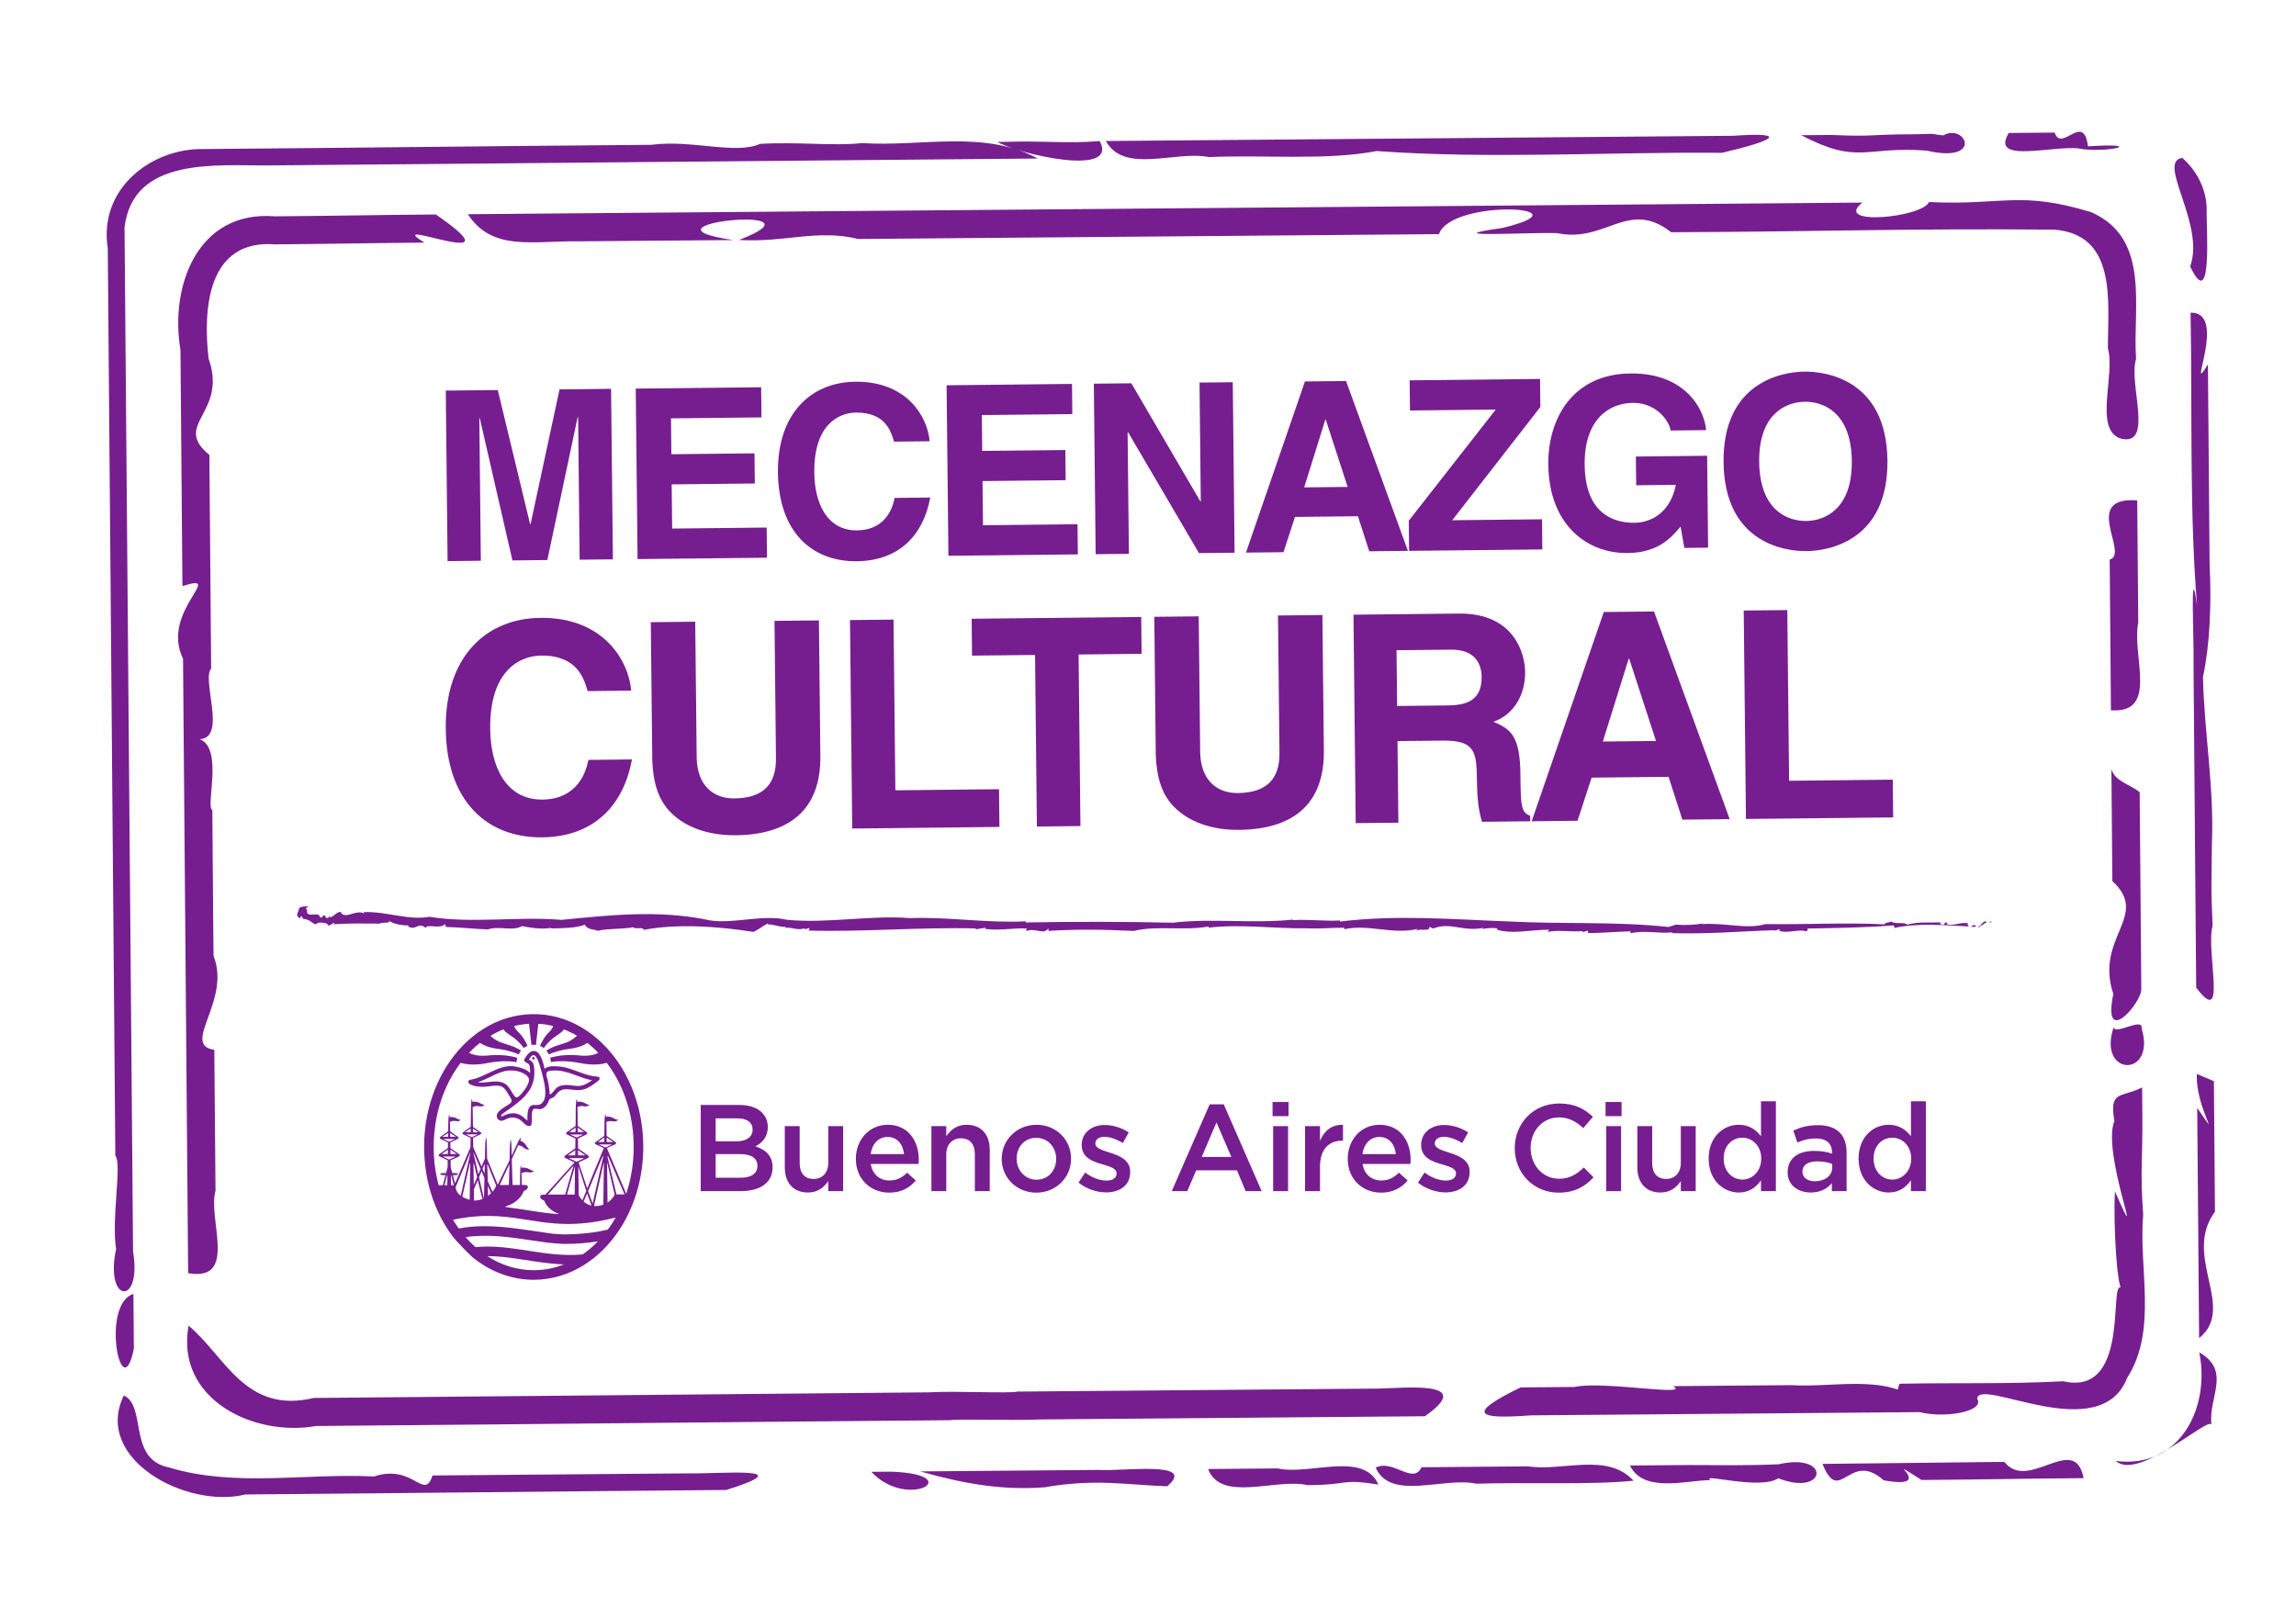 <?xml version="1.0" encoding="UTF-8" standalone="no"?>


<svg
   xmlns:dc="http://purl.org/dc/elements/1.1/"
   xmlns:cc="http://creativecommons.org/ns#"
   xmlns:rdf="http://www.w3.org/1999/02/22-rdf-syntax-ns#"
   xmlns:svg="http://www.w3.org/2000/svg"
   xmlns="http://www.w3.org/2000/svg"
   xmlns:sodipodi="http://sodipodi.sourceforge.net/DTD/sodipodi-0.dtd"
   xmlns:inkscape="http://www.inkscape.org/namespaces/inkscape"
   version="1.1"
   id="svg2"
   xml:space="preserve"
   width="500"
   height="350"
   viewBox="0 0 500 350"
   sodipodi:docname="sello_mecenazgo_cultural_color.pdf"
   inkscape:version="0.92.3 (2405546, 2018-03-11)"><defs
     id="defs6"><clipPath
       clipPathUnits="userSpaceOnUse"
       id="clipPath18"><path
         d="M 0,841.89 H 595.28 V 0 H 0 Z"
         id="path16"
         inkscape:connector-curvature="0" /></clipPath></defs><sodipodi:namedview
     pagecolor="#ffffff"
     bordercolor="#666666"
     borderopacity="1"
     objecttolerance="10"
     gridtolerance="10"
     guidetolerance="10"
     inkscape:pageopacity="0"
     inkscape:pageshadow="2"
     inkscape:window-width="1366"
     inkscape:window-height="704"
     id="namedview4"
     showgrid="false"
     inkscape:zoom="0.90509668"
     inkscape:cx="250.92222"
     inkscape:cy="182.89886"
     inkscape:window-x="0"
     inkscape:window-y="27"
     inkscape:window-maximized="1"
     inkscape:current-layer="g10" /><g
     id="g10"
     inkscape:groupmode="layer"
     inkscape:label="sello_mecenazgo_cultural_color"
     transform="matrix(1.333,0,0,-1.333,0,350)"><g
       id="g12"
       transform="translate(-91.406,-290.625)"><g
         id="g14"
         clip-path="url(#clipPath18)"><g
           id="g20"
           transform="translate(389.148,314.007)"><path
             d="m 0,0 c 2.795,-7.022 4.387,2.36 9.99,-2.683 9.383,-1.695 -1.314,4.788 6.192,0.052 12.158,0.1 14.32,0.202 26.476,0.303 C 41.178,5.264 33.664,-4.709 29.705,0.331 16.977,0.209 13.162,0.121 0,0 m -31.459,-0.263 c 2.242,-4.704 9.811,-2.272 13.182,-2.405 -1.85,1.254 8.013,-1.666 11.06,0.316 7.918,-3.109 8.692,4.28 0.065,2.292 -5.5,-0.237 -9.315,-0.139 -14.93,-0.126 -3.125,-0.024 -6.25,-0.05 -9.377,-0.077 m -41.543,-0.345 c 2.438,-5.519 11.145,-1.476 16.445,-2.629 8.254,0.259 18.885,-0.222 25.678,0.493 -4.289,4.667 -11.486,1.494 -17.213,2.343 -5.806,-0.05 -11.615,-0.097 -17.422,-0.145 -1.359,-2.946 -4.603,1.372 -7.488,-0.062 m -27.38,-0.227 c 2.141,-5.549 11.04,-1.46 16.249,-2.634 7.274,0.024 5.065,1.096 11.574,0.098 -2.435,5.518 -11.144,1.476 -16.444,2.631 -3.794,-0.032 -7.586,-0.066 -11.379,-0.095 M -147.4,-1.228 c 7.369,-2.101 13.503,-3.093 20.292,-2.598 8.35,1.453 13.369,0.394 20.048,0.168 5.027,4.237 -7.371,2.404 -11.107,2.674 -9.745,-0.08 -19.489,-0.164 -29.233,-0.244 m -7.991,-0.067 c 5.929,-6.378 15.846,-0.418 3.226,0.026 -1.074,-0.008 -2.15,-0.018 -3.226,-0.026 m 106.057,13.792 c -8.838,-4.329 -7.271,-5.244 1.664,-4.568 21.836,0.18 43.672,0.364 65.51,0.546 -6.047,6.799 -15.024,3.898 -22.953,4.39 -6.432,-0.052 -12.867,-0.105 -19.299,-0.161 3.076,-1.774 -11.477,0.904 -16.102,-0.132 -2.937,-0.025 -5.879,-0.05 -8.82,-0.075 m -228.177,-1.312 c -5.06,-10.345 10.225,-18.579 19.868,-16.181 29.517,0.245 49.037,0.492 78.556,0.736 12.475,3.914 -0.762,2.613 -6.299,2.713 -13.898,-0.113 -27.797,-0.231 -41.692,-0.345 -1.395,-4.269 -3.111,1.985 -9.583,-0.164 -11.124,0.564 -22.705,-1.781 -33.433,1.463 -6.852,1.348 -3.607,9.961 -7.417,11.778 M 61.545,18.227 C 63.371,9.382 58.512,-0.886 47.904,0.482 51.67,-2.894 63.17,7.929 63.549,6.386 c -0.592,4.408 3.338,8.784 -2.004,11.841 m -328.479,4.359 c -2.18,-11.938 10.539,-18.222 20.85,-16.395 37.786,0.315 65.576,0.631 103.364,0.946 1.289,0.206 10.518,-0.052 15.181,0.126 20.858,0.174 41.714,0.349 62.57,0.521 8.436,5.888 -3.142,4.608 -7.605,4.521 -19.705,-0.158 -39.285,-0.342 -58.899,-0.492 -1.512,-0.335 -10.033,0.14 -14.469,-0.121 -37,-0.317 -63.349,-0.61 -100.547,-0.921 -11.186,-2.661 -14.41,6.767 -20.445,11.815 m -9.01,5.178 c -5.428,-1.635 -1.917,-18.906 0.073,-8.927 -0.024,2.977 -0.048,5.953 -0.073,8.927 M 52.215,61.511 c -3.5,-1.761 -5.393,-0.394 -4.539,-5.486 -2.123,-5.294 5.42,-23.548 0.097,-11.509 -0.296,-5.168 0.356,-17.037 1.336,-16 -2.775,3.232 1.768,-17.635 -9.773,-15.017 -8.9,-0.472 -17.842,-0.227 -26.758,-0.403 -2.797,-6.882 14.754,-5.677 12.688,-2.463 0.232,3.691 20.074,-7.939 24.494,3.401 5.017,7.857 1.855,17.798 2.625,26.681 -0.518,7.002 -0.065,9.081 -0.137,16.376 -0.008,1.473 -0.023,2.948 -0.033,4.42 m 8.949,2.198 c -0.34,-5.334 4.416,-11.905 0.047,-5.543 0.103,-12.539 0.209,-25.08 0.31,-37.621 6.188,4.989 -2.796,13.371 2.596,20.663 C 64.059,48.315 64,55.423 63.939,62.531 Z m -13.613,7.626 c -2.694,-8.125 7.008,-8.275 4.584,-0.193 0.287,1.941 -4.289,-1.12 -4.584,0.193 m -0.356,42.159 c 0.053,-6.091 0.106,-12.181 0.155,-18.271 6.236,-5.733 -2.93,-9.119 0.156,-18.448 -1.84,-8.984 4.674,-1.393 4.572,0.804 -0.088,10.718 -0.174,21.435 -0.265,32.153 -1.487,1.298 -3.961,1.682 -4.618,3.762 m 4.217,43.928 c -9.234,0.701 -1.215,-8.769 -4.5,-9.67 0.068,-8.206 0.141,-16.413 0.205,-24.62 7.875,-0.551 3.36,8.833 4.465,14.343 -0.057,6.649 -0.113,13.297 -0.17,19.947 m 8.717,30.667 c 0.287,-15.913 -0.203,-32.733 1.066,-47.907 -1.211,8.728 -0.463,-6.127 -0.586,-9.563 0.143,-17.598 0.289,-35.202 0.436,-52.8 5.193,-6.903 1.525,5.949 2.682,10.096 -0.303,6.4 -0.161,7.165 -0.112,13.479 0.377,9.189 -1.26,18.145 -1.463,27.154 1.125,5.333 1.409,11.717 1.086,18.441 -0.093,10.885 -0.183,21.773 -0.275,32.66 -3.719,-6.088 3.414,8.629 -2.834,8.44 m -281.438,16.096 c 3.973,-6.125 10.623,-4.323 18.059,-4.432 8.438,0.072 16.874,0.139 25.311,0.21 -17.861,2.572 16.533,6.018 0.922,0.01 7.6,-0.44 12.747,1.799 19.498,0.161 31.617,0.262 63.234,0.527 94.855,0.793 2.01,5.864 25.168,4.555 10.359,1.011 -11.822,-1.68 4.856,-0.662 8.983,-0.852 7.939,-1.647 11.562,5.646 18.59,0.156 24.166,0.082 38.345,0.638 62.502,0.423 10.476,-0.738 8.82,-11.957 8.853,-19.395 1.219,-4.442 -2.344,-13.298 2.106,-14.749 5.505,-1.323 1.205,8.963 2.494,13.006 -0.584,8.399 2.463,19.668 -7.315,23.987 -11.734,3.568 -14.365,1.08 -26.525,1.66 -0.963,-2.511 -15.83,-4 -10.867,-0.09 -75.942,-0.633 -151.883,-1.267 -227.825,-1.899 m -31.516,-0.345 c -12.716,1.026 -17.2,-11.514 -15.435,-21.815 0.105,-12.87 0.213,-25.738 0.321,-38.605 7.274,2.332 -3.669,-4.088 0.098,-11.873 0.279,-33.46 0.559,-66.921 0.836,-100.383 8.234,-1.448 3.148,8.896 4.471,13.438 -0.065,7.686 -0.128,15.374 -0.193,23.058 -5.541,0.752 2.797,8.035 -0.127,15.335 -0.094,7.233 -0.109,15.988 -0.198,23.835 -1.172,0.473 1.878,10.142 -2.08,11.576 4.513,0.222 0.288,9.645 1.887,11.559 -0.098,11.631 -0.194,23.262 -0.291,34.892 -6.189,5.069 3.051,6.717 -0.131,15.754 -0.915,8.033 -0.224,19.509 10.881,18.647 11.463,0.095 12.928,0.189 24.392,0.287 -7.572,4.665 16.349,-5.412 1.861,4.597 -12.097,-0.101 -14.195,-0.203 -26.292,-0.302 m 311.595,9.552 c -4.252,-0.611 3.796,-10.856 1.294,-17.735 3.633,-7.72 2.659,5.997 2.688,8.96 0.121,3.35 -1.49,6.588 -3.982,8.775 m -28.336,4.066 c -3.323,-5.379 8.392,-1.625 12.148,-2.665 5.254,-0.48 9.76,1.075 0.779,0.482 -0.683,5.712 -4.322,-1.109 -5.433,2.245 -2.498,-0.02 -4.996,-0.042 -7.494,-0.062 m -33.918,-0.365 c 9.38,-4.901 10.289,-1.762 20.461,-2.513 9.39,-2.161 6.427,4.551 2.732,2.482 -2.957,0.323 -0.035,0.284 -4.699,0.185 -7.737,-0.019 -6.477,-0.425 -13.53,-0.112 -1.654,-0.014 -3.31,-0.028 -4.964,-0.042 m -113.597,-0.948 c 3.007,-5.446 11.374,-1.52 16.865,-2.626 9.065,0.399 19.128,-0.594 27.362,0.987 18.758,-1.349 37.622,-0.125 56.428,-0.288 8.381,1.949 11.246,3.442 1.813,2.782 -34.067,-0.275 -68.97,-0.586 -102.468,-0.855 m -17.714,-0.146 c 3.399,-1.991 19.926,-5.809 16.709,0.138 -5.524,-0.446 -8.623,0.081 -15.482,-0.13 l -0.849,-0.005 z m -129.773,-1.167 c -8.323,0.13 -17.114,-6.351 -15.566,-16.236 0.411,-49.417 0.824,-98.836 1.235,-148.253 1.12,-1.168 -0.674,-10.357 0.128,-15.227 -1.922,-8.928 4.266,-9.389 2.769,-0.424 -0.466,55.773 -0.929,111.546 -1.394,167.322 1.381,11.677 15.147,10.065 23.885,10.147 45.102,0.374 80.203,0.749 125.306,1.125 -8.844,4.759 -19.113,1.864 -28.716,2.526 -4.425,-0.529 -10.597,0.232 -16.668,-0.138 -3.973,-1.79 -11.255,0.727 -17.737,-0.148 -27.747,-0.228 -45.494,-0.461 -73.242,-0.694"
             style="fill:#761e90;fill-opacity:1;fill-rule:nonzero;stroke:none"
             id="path22"
             inkscape:connector-curvature="0" /></g><g
           id="g24"
           transform="translate(140.238,403.806)"><path
             d="M 0,0 276.533,-3.264"
             style="fill:#761e90;fill-opacity:1;fill-rule:nonzero;stroke:none"
             id="path26"
             inkscape:connector-curvature="0" /></g><g
           id="g28"
           transform="translate(416.795,402.55)"><path
             d="M 0,0 -0.129,0.114 -0.472,-0.194 Z"
             style="fill:#761e90;fill-opacity:1;fill-rule:nonzero;stroke:none"
             id="path30"
             inkscape:connector-curvature="0" /></g><g
           id="g32"
           transform="translate(414.56,401.88)"><path
             d="M 0,0 C 0.064,-0.055 0.032,-0.149 0.098,-0.209 L 1.416,0.666 C 0.837,1.177 0.381,-0.342 0,0"
             style="fill:#761e90;fill-opacity:1;fill-rule:nonzero;stroke:none"
             id="path34"
             inkscape:connector-curvature="0" /></g><g
           id="g36"
           transform="translate(414.176,401.976)"><path
             d="M 0,0 C -0.505,0.214 -0.72,-0.203 -0.84,-0.342 -0.659,-0.019 0.104,-0.453 0,0"
             style="fill:#761e90;fill-opacity:1;fill-rule:nonzero;stroke:none"
             id="path38"
             inkscape:connector-curvature="0" /></g><g
           id="g40"
           transform="translate(369.509,402.296)"><path
             d="M 0,0 C 0.047,0.001 0.11,0.014 0.157,0.024 0.078,0.039 0.027,0.026 0,0"
             style="fill:#761e90;fill-opacity:1;fill-rule:nonzero;stroke:none"
             id="path42"
             inkscape:connector-curvature="0" /></g><g
           id="g44"
           transform="translate(357.839,401.014)"><path
             d="m 0,0 -0.126,-0.329 c 2.182,0.566 4.627,-0.067 6.93,0.164 L 6.646,-0.28 C 12.48,-0.478 17.868,0.016 23.661,0.2 23.57,0.165 23.538,0.068 23.444,0.031 c 0.282,0.112 0.593,0.323 0.907,0.288 0.08,-0.074 -0.09,-0.154 -0.191,-0.185 1.216,-0.565 3.595,0.306 4.355,-0.127 0.343,0.055 0.499,0.284 0.309,0.459 4.532,0.087 9.382,0.136 14.002,0.513 0.221,-0.078 0.26,-0.226 0.196,-0.417 3.956,0.847 8.086,0.442 12.121,0.25 0.158,0.232 -0.409,0.252 -0.008,0.492 C 53.84,1.615 52.751,0.76 51.579,1.199 l 0.153,0.224 C 50.878,1.577 51.553,0.854 50.667,1.157 50.319,1.349 50.759,1.445 50.596,1.463 48.774,1.391 46.879,1.618 45.158,1.088 44.74,1.585 43.203,1.128 42.535,1.605 42.063,1.417 41.591,1.473 41.407,1.149 35.041,1.484 28.527,1.085 22.002,1.195 18.937,0.282 15.293,1.461 11.665,1.185 11.641,1.218 11.646,1.258 11.67,1.282 10.485,1.061 8.763,0.97 7.354,1.104 l -1.2,-0.388 c -8.476,0.927 -17.155,0.45 -25.77,0.893 -9.791,0.353 -18.364,1.14 -27.917,-0.002 0.013,0.097 -0.063,0.145 0.183,0.18 -2.754,-0.158 -5.258,0.216 -7.853,0.047 l 0.01,0.093 C -61.635,1.22 -68.581,2.191 -74.792,1.416 -82.34,1.591 -90.877,1.606 -98.87,1.46 l 0.021,0.186 c -6.398,-0.322 -12.565,0.75 -18.947,0.524 -6.556,0.508 -13.504,-0.922 -20.114,-0.27 -4.082,0.975 -9.483,-0.948 -13.317,0.058 -7.882,1.54 -15.557,0.701 -23.465,-0.074 -7.28,0.601 -14.57,-0.637 -21.614,0.501 -3.351,-0.638 -7.026,0.915 -10.748,0.763 l 0.13,-0.234 c -1.327,0.727 -2.988,-0.958 -3.808,0.107 l 0.141,0.045 c -0.701,0.544 -1.658,-1.241 -2.08,-0.601 l -0.117,-0.259 c -0.858,-0.068 -0.098,0.301 -0.757,0.414 -0.249,-0.029 -0.101,-0.482 -0.617,-0.323 -0.1,1.082 -2.1,-0.208 -2.145,1.007 0.469,-0.006 -0.728,0.476 0.327,0.719 -0.298,0.129 -1.734,0.086 -1.611,-0.432 -0.129,-0.546 -0.695,-1.016 0.172,-1.449 l 0.18,0.396 c 0.289,-0.402 0.221,-0.202 0.322,-0.502 1.139,-0.066 1.284,-0.648 2.099,-0.898 -0.008,0.012 -0.016,0.024 -0.004,0.045 0.564,0.47 1.333,0.176 1.775,0.104 l 0.174,-0.225 c 0.264,-0.467 1.307,0.892 0.951,0.101 2.319,0.17 4.974,0.128 7.562,0.108 0.366,0.297 1.981,-0.052 1.423,0.541 0.64,-0.675 2.563,-0.865 3.279,-0.848 -0.028,-0.063 -0.059,-0.133 -0.171,-0.107 1.377,-0.878 1.654,0.779 2.942,-0.291 0.212,0.742 2.359,-0.265 3.105,0.602 0.158,-0.169 0.21,-0.315 0.15,-0.448 2.34,-0.047 4.923,-0.346 6.903,-0.401 1.699,0.632 4.093,-0.345 5.559,0.539 1.204,-0.208 3.149,-0.605 4.837,-0.262 l -0.165,-0.11 c 1.9,0.03 4.273,0.05 5.582,0.603 0.552,-0.872 1.374,-0.706 2.192,-0.994 1.273,0.384 3.831,0.237 5.769,0.578 0.292,-0.402 1.599,0.15 1.691,-0.431 5.434,1.054 12.132,0.584 17.91,-0.328 l -0.085,-0.039 c 0.755,0.308 1.629,0.999 2.398,1.4 0.075,-0.048 0.065,-0.147 -0.096,-0.142 1.059,0.096 2.041,-0.485 3.098,-0.391 -0.01,-0.094 -0.01,-0.094 -0.182,-0.185 0.993,0.246 2.042,-0.488 3.217,-0.055 l 0.064,-0.151 0.746,0.205 c -0.02,-0.191 -0.053,-0.477 -0.449,-0.41 9.073,-0.295 18.454,0.588 27.77,0.333 l -0.344,-0.177 1.811,0.305 c -0.011,-0.098 -0.098,-0.144 -0.185,-0.186 2.298,-0.353 4.693,0.161 6.934,0.054 -0.011,-0.095 -0.353,-0.275 -0.04,-0.385 1.666,0.502 2.659,-0.71 3.503,0.364 0.076,-0.052 0.127,-0.296 -0.044,-0.382 4.624,0.308 9.367,0.23 14.019,-0.001 3.887,0.936 8.209,-0.005 12.244,0.728 l -0.022,-0.195 c 5.22,0.624 10.741,-0.173 16.144,-0.098 2.244,-0.108 3.761,0.106 6.016,0.091 l 0.054,-0.243 c 3.804,0.884 7.966,-0.929 11.935,0.046 l -0.276,-0.328 c 0.62,0.505 2.393,-0.21 2.168,0.672 l 0.696,-0.275 c 2.703,1.132 4.889,-0.594 8.194,0.123 l -0.219,-0.205 c 0.878,0.15 1.901,0.267 2.548,0.066 -0.102,-0.028 -0.055,-0.089 -0.264,-0.143 2.734,-0.859 5.8,0.019 8.695,-0.045 l -0.333,-0.388 c 1.406,0.44 3.968,-0.015 5.81,0.171 l -0.113,-0.18 0.933,0.247 0.02,-0.369 C -4.595,-0.303 -2.337,-0.018 0,0"
             style="fill:#761e90;fill-opacity:1;fill-rule:nonzero;stroke:none"
             id="path46"
             inkscape:connector-curvature="0" /></g><g
           id="g48"
           transform="translate(381.999,401.147)"><path
             d="M 0,0 C -0.007,0.004 -0.018,0.004 -0.025,0.013 -0.098,-0.019 -0.062,-0.017 0,0"
             style="fill:#761e90;fill-opacity:1;fill-rule:nonzero;stroke:none"
             id="path50"
             inkscape:connector-curvature="0" /></g><g
           id="g52"
           transform="translate(143.313,402.072)"><path
             d="M 0,0 C -0.11,0.024 -0.201,0.049 -0.292,0.079 -0.271,0.003 -0.094,0.019 0,0"
             style="fill:#761e90;fill-opacity:1;fill-rule:nonzero;stroke:none"
             id="path54"
             inkscape:connector-curvature="0" /></g><g
           id="g56"
           transform="translate(191.534,461.8)"><path
             d="m 0,0 -5.433,-0.058 -0.248,23.28 -0.078,-0.001 -4.95,-23.335 -5.704,-0.061 -5.332,23.226 -0.077,-10e-4 0.248,-23.28 -5.432,-0.058 -0.297,27.859 8.497,0.09 5.279,-21.908 0.077,10e-4 4.733,22.015 8.42,0.09 z"
             style="fill:#761e90;fill-opacity:1;fill-rule:nonzero;stroke:none"
             id="path58"
             inkscape:connector-curvature="0" /></g><g
           id="g60"
           transform="translate(215.807,484.992)"><path
             d="m 0,0 -14.783,-0.158 0.063,-5.859 13.579,0.145 0.053,-4.927 -13.58,-0.145 0.077,-7.217 15.443,0.164 0.052,-4.927 -21.146,-0.225 -0.298,27.858 20.487,0.219 z"
             style="fill:#761e90;fill-opacity:1;fill-rule:nonzero;stroke:none"
             id="path62"
             inkscape:connector-curvature="0" /></g><g
           id="g64"
           transform="translate(237.459,481.032)"><path
             d="m 0,0 c -0.482,1.664 -1.408,4.797 -6.22,4.746 -2.794,-0.03 -6.887,-1.936 -6.803,-9.813 0.053,-5.005 2.081,-9.485 7.008,-9.433 3.221,0.035 5.452,1.883 6.114,5.305 l 5.82,0.062 c -1.1,-6.066 -5.013,-10.337 -11.997,-10.411 -7.41,-0.08 -12.779,4.869 -12.882,14.492 -0.103,9.739 5.47,14.765 12.648,14.841 C 2.029,9.878 5.467,4.172 5.821,0.062 Z"
             style="fill:#761e90;fill-opacity:1;fill-rule:nonzero;stroke:none"
             id="path66"
             inkscape:connector-curvature="0" /></g><g
           id="g68"
           transform="translate(266.589,485.534)"><path
             d="m 0,0 -14.782,-0.158 0.062,-5.859 13.58,0.145 0.053,-4.927 -13.58,-0.145 0.076,-7.217 15.443,0.164 0.052,-4.927 -21.146,-0.225 -0.297,27.858 20.487,0.219 z"
             style="fill:#761e90;fill-opacity:1;fill-rule:nonzero;stroke:none"
             id="path70"
             inkscape:connector-curvature="0" /></g><g
           id="g72"
           transform="translate(287.371,490.684)"><path
             d="m 0,0 5.432,0.058 0.297,-27.859 -5.821,-0.062 -11.58,19.744 h -0.078 l 0.212,-19.866 -5.432,-0.058 -0.297,27.859 6.13,0.065 11.266,-19.282 0.077,0.001 z"
             style="fill:#761e90;fill-opacity:1;fill-rule:nonzero;stroke:none"
             id="path74"
             inkscape:connector-curvature="0" /></g><g
           id="g76"
           transform="translate(304.467,473.559)"><path
             d="M 0,0 7.101,0.076 3.53,11.059 3.452,11.058 Z m -3.379,-10.591 -6.131,-0.065 9.636,27.965 6.713,0.071 10.113,-27.754 -6.324,-0.067 -1.846,5.723 -10.283,-0.11 z"
             style="fill:#761e90;fill-opacity:1;fill-rule:nonzero;stroke:none"
             id="path78"
             inkscape:connector-curvature="0" /></g><g
           id="g80"
           transform="translate(343.376,463.419)"><path
             d="m 0,0 -21.768,-0.232 -0.052,4.927 14.205,18.158 -14.008,-0.15 -0.053,4.928 21.302,0.227 0.049,-4.579 -14.394,-18.508 14.666,0.157 z"
             style="fill:#761e90;fill-opacity:1;fill-rule:nonzero;stroke:none"
             id="path82"
             inkscape:connector-curvature="0" /></g><g
           id="g84"
           transform="translate(358.655,478.599)"><path
             d="m 0,0 11.642,0.124 0.16,-15.016 -3.881,-0.041 -0.619,3.486 c -1.456,-1.723 -3.564,-4.268 -8.647,-4.322 -6.712,-0.072 -12.855,4.674 -12.96,14.452 -0.081,7.567 4.034,14.789 13.385,14.889 l 0.077,0.001 C 7.694,13.664 11.13,8.151 11.48,4.313 L 5.66,4.251 C 5.648,5.337 3.633,8.809 -0.48,8.765 -4.633,8.721 -8.442,5.809 -8.366,-1.331 c 0.081,-7.605 4.253,-9.539 8.211,-9.497 1.28,0.014 5.543,0.563 6.686,6.202 l -6.48,-0.069 z"
             style="fill:#761e90;fill-opacity:1;fill-rule:nonzero;stroke:none"
             id="path86"
             inkscape:connector-curvature="0" /></g><g
           id="g88"
           transform="translate(386.473,468.069)"><path
             d="M 0,0 C 3.142,0.033 7.544,2.021 7.461,9.819 7.378,17.618 2.934,19.512 -0.208,19.478 -3.352,19.444 -7.755,17.457 -7.672,9.658 -7.589,1.859 -3.144,-0.034 0,0 M -0.261,24.405 C 3.424,24.444 13.142,22.958 13.281,9.881 13.421,-3.194 3.736,-4.889 0.052,-4.928 c -3.687,-0.039 -13.405,1.449 -13.544,14.524 -0.14,13.076 9.545,14.77 13.231,14.809"
             style="fill:#761e90;fill-opacity:1;fill-rule:nonzero;stroke:none"
             id="path90"
             inkscape:connector-curvature="0" /></g><g
           id="g92"
           transform="translate(187.41,440.274)"><path
             d="m 0,0 c -0.591,2.034 -1.723,5.865 -7.605,5.802 -3.416,-0.036 -8.419,-2.367 -8.317,-11.996 0.066,-6.12 2.544,-11.597 8.568,-11.533 3.937,0.042 6.665,2.302 7.474,6.484 l 7.116,0.076 c -1.344,-7.415 -6.128,-12.637 -14.667,-12.728 -9.06,-0.096 -15.624,5.954 -15.75,17.718 -0.127,11.906 6.687,18.052 15.463,18.146 C 2.481,12.077 6.683,5.101 7.116,0.076 Z"
             style="fill:#761e90;fill-opacity:1;fill-rule:nonzero;stroke:none"
             id="path94"
             inkscape:connector-curvature="0" /></g><g
           id="g96"
           transform="translate(225.429,429.673)"><path
             d="m 0,0 c 0.096,-8.965 -5.271,-12.865 -13.857,-12.957 -3.131,-0.033 -7.789,0.677 -10.86,4.012 -1.872,2.068 -2.613,4.811 -2.745,8.226 l -0.241,22.579 7.258,0.078 0.236,-22.106 c 0.051,-4.743 2.824,-6.801 6.146,-6.766 4.885,0.052 6.852,2.446 6.808,6.572 l -0.239,22.438 7.258,0.077 z"
             style="fill:#761e90;fill-opacity:1;fill-rule:nonzero;stroke:none"
             id="path98"
             inkscape:connector-curvature="0" /></g><g
           id="g100"
           transform="translate(237.681,424.063)"><path
             d="m 0,0 16.935,0.181 0.066,-6.166 -24.051,-0.257 -0.363,34.059 7.115,0.076 z"
             style="fill:#761e90;fill-opacity:1;fill-rule:nonzero;stroke:none"
             id="path102"
             inkscape:connector-curvature="0" /></g><g
           id="g104"
           transform="translate(267.916,418.219)"><path
             d="m 0,0 -7.115,-0.075 -0.3,28.034 -10.294,-0.109 -0.063,6.024 27.703,0.295 0.063,-6.024 -10.293,-0.11 z"
             style="fill:#761e90;fill-opacity:1;fill-rule:nonzero;stroke:none"
             id="path106"
             inkscape:connector-curvature="0" /></g><g
           id="g108"
           transform="translate(307.683,430.551)"><path
             d="m 0,0 c 0.096,-8.965 -5.271,-12.865 -13.856,-12.957 -3.132,-0.033 -7.788,0.677 -10.86,4.012 -1.872,2.067 -2.613,4.811 -2.744,8.226 l -0.241,22.579 7.258,0.077 0.235,-22.105 c 0.051,-4.744 2.825,-6.802 6.145,-6.766 4.886,0.052 6.853,2.445 6.809,6.572 l -0.239,22.438 7.257,0.077 z"
             style="fill:#761e90;fill-opacity:1;fill-rule:nonzero;stroke:none"
             id="path110"
             inkscape:connector-curvature="0" /></g><g
           id="g112"
           transform="translate(328.004,437.932)"><path
             d="M 0,0 C 3.7,0.04 5.489,1.339 5.453,4.707 5.434,6.51 4.599,9.158 0.424,9.113 L -8.447,9.019 -8.35,-0.089 Z M -15.482,14.826 1.737,15.01 c 9.06,0.096 10.791,-6.574 10.823,-9.515 0.04,-3.748 -1.824,-6.994 -5.178,-8.168 2.81,-1.203 4.341,-2.231 4.408,-8.588 0.054,-4.98 0.066,-6.214 1.59,-6.767 l 0.01,-0.901 -7.874,-0.084 c -0.492,1.608 -0.795,3.36 -0.832,6.87 -0.05,4.649 -0.354,6.448 -5.62,6.392 l -7.353,-0.078 0.143,-13.329 -6.973,-0.075 z"
             style="fill:#761e90;fill-opacity:1;fill-rule:nonzero;stroke:none"
             id="path114"
             inkscape:connector-curvature="0" /></g><g
           id="g116"
           transform="translate(353.259,432.033)"><path
             d="M 0,0 8.681,0.093 4.314,13.521 4.22,13.519 Z m -4.132,-12.948 -7.495,-0.08 11.781,34.189 8.206,0.088 12.365,-33.931 -7.732,-0.083 -2.258,6.997 -12.57,-0.134 z"
             style="fill:#761e90;fill-opacity:1;fill-rule:nonzero;stroke:none"
             id="path118"
             inkscape:connector-curvature="0" /></g><g
           id="g120"
           transform="translate(383.69,425.621)"><path
             d="M 0,0 16.935,0.181 17,-5.986 -7.051,-6.242 l -0.363,34.059 7.116,0.076 z"
             style="fill:#761e90;fill-opacity:1;fill-rule:nonzero;stroke:none"
             id="path122"
             inkscape:connector-curvature="0" /></g><g
           id="g124"
           transform="translate(212.428,360.767)"><path
             d="m 0,0 c 1.687,0 2.716,0.663 2.716,1.927 v 0.041 c 0,1.185 -0.949,1.891 -2.899,1.891 H -4.104 V 0 Z m -0.725,5.946 c 1.587,0 2.652,0.636 2.652,1.921 v 0.04 c 0,1.104 -0.883,1.788 -2.472,1.788 H -4.104 V 5.946 Z m -5.819,5.942 h 6.322 c 1.606,0 2.873,-0.446 3.68,-1.243 0.624,-0.629 0.95,-1.396 0.95,-2.342 V 8.261 C 4.408,6.582 3.439,5.668 2.393,5.124 4.043,4.564 5.192,3.618 5.192,1.71 V 1.671 c 0,-2.519 -2.077,-3.867 -5.213,-3.867 h -6.523 z"
             style="fill:#761e90;fill-opacity:1;fill-rule:nonzero;stroke:none"
             id="path126"
             inkscape:connector-curvature="0" /></g><g
           id="g128"
           transform="translate(219.618,362.438)"><path
             d="M 0,0 V 6.757 H 2.429 V 0.718 c 0,-1.645 0.827,-2.592 2.278,-2.592 1.41,0 2.392,0.984 2.392,2.635 V 6.757 H 9.532 V -3.867 H 7.099 v 1.649 C 6.412,-3.226 5.43,-4.089 3.778,-4.089 1.388,-4.089 0,-2.479 0,0"
             style="fill:#761e90;fill-opacity:1;fill-rule:nonzero;stroke:none"
             id="path130"
             inkscape:connector-curvature="0" /></g><g
           id="g132"
           transform="translate(239.097,364.626)"><path
             d="M 0,0 C -0.163,1.567 -1.087,2.799 -2.694,2.799 -4.185,2.799 -5.232,1.653 -5.451,0 Z m -7.871,-0.789 v 0.041 c 0,3.044 2.157,5.538 5.199,5.538 3.373,0 5.083,-2.653 5.083,-5.72 0,-0.22 -0.018,-0.429 -0.036,-0.679 h -7.806 c 0.261,-1.731 1.484,-2.702 3.051,-2.702 1.192,0 2.036,0.452 2.885,1.273 L 1.929,-4.311 C 0.921,-5.513 -0.465,-6.3 -2.411,-6.3 c -3.081,0 -5.46,2.238 -5.46,5.511"
             style="fill:#761e90;fill-opacity:1;fill-rule:nonzero;stroke:none"
             id="path134"
             inkscape:connector-curvature="0" /></g><g
           id="g136"
           transform="translate(243.57,369.194)"><path
             d="m 0,0 h 2.428 v -1.651 c 0.69,1.005 1.674,1.873 3.324,1.873 2.393,0 3.778,-1.613 3.778,-4.085 v -6.761 H 7.097 v 6.035 c 0,1.65 -0.825,2.599 -2.271,2.599 -1.409,0 -2.398,-0.991 -2.398,-2.638 v -5.996 H 0 Z"
             style="fill:#761e90;fill-opacity:1;fill-rule:nonzero;stroke:none"
             id="path138"
             inkscape:connector-curvature="0" /></g><g
           id="g140"
           transform="translate(263.952,363.823)"><path
             d="m 0,0 v 0.038 c 0,1.874 -1.346,3.42 -3.254,3.42 -1.954,0 -3.204,-1.529 -3.204,-3.381 V 0.038 c 0,-1.852 1.351,-3.421 3.241,-3.421 C -1.248,-3.383 0,-1.835 0,0 m -8.896,0 v 0.038 c 0,3.034 2.416,5.555 5.679,5.555 3.256,0 5.65,-2.476 5.65,-5.516 V 0.038 c 0,-3.018 -2.411,-5.535 -5.687,-5.535 -3.243,0 -5.642,2.479 -5.642,5.497"
             style="fill:#761e90;fill-opacity:1;fill-rule:nonzero;stroke:none"
             id="path142"
             inkscape:connector-curvature="0" /></g><g
           id="g144"
           transform="translate(267.6,359.959)"><path
             d="m 0,0 1.088,1.654 c 1.149,-0.869 2.393,-1.31 3.478,-1.31 1.044,0 1.652,0.441 1.652,1.148 v 0.037 c 0,0.826 -1.127,1.103 -2.376,1.489 -1.569,0.441 -3.321,1.084 -3.321,3.12 v 0.041 c 0,2.007 1.672,3.242 3.786,3.242 1.325,0 2.777,-0.466 3.901,-1.213 L 7.247,6.476 C 6.218,7.1 5.132,7.487 4.243,7.487 3.295,7.487 2.756,7.045 2.756,6.415 V 6.379 C 2.756,5.617 3.906,5.294 5.15,4.891 6.697,4.405 8.445,3.701 8.445,1.79 V 1.749 c 0,-2.228 -1.726,-3.34 -3.937,-3.34 C 2.998,-1.591 1.324,-1.046 0,0"
             style="fill:#761e90;fill-opacity:1;fill-rule:nonzero;stroke:none"
             id="path146"
             inkscape:connector-curvature="0" /></g><g
           id="g148"
           transform="translate(292.57,364.164)"><path
             d="M 0,0 -2.428,5.634 -4.839,0 Z m -3.54,8.589 h 2.299 L 4.954,-5.594 H 2.336 L 0.913,-2.19 h -6.658 l -1.453,-3.404 h -2.54 z"
             style="fill:#761e90;fill-opacity:1;fill-rule:nonzero;stroke:none"
             id="path150"
             inkscape:connector-curvature="0" /></g><path
           d="m 299.4,369.194 h 2.434 V 358.57 H 299.4 Z m -0.097,3.944 h 2.615 v -2.316 h -2.615 z"
           style="fill:#761e90;fill-opacity:1;fill-rule:nonzero;stroke:none"
           id="path152"
           inkscape:connector-curvature="0" /><g
           id="g154"
           transform="translate(304.611,369.194)"><path
             d="m 0,0 h 2.443 v -2.396 c 0.659,1.589 1.885,2.675 3.756,2.603 V -2.375 H 6.062 c -2.136,0 -3.619,-1.385 -3.619,-4.207 v -4.042 H 0 Z"
             style="fill:#761e90;fill-opacity:1;fill-rule:nonzero;stroke:none"
             id="path156"
             inkscape:connector-curvature="0" /></g><g
           id="g158"
           transform="translate(319.445,364.626)"><path
             d="M 0,0 C -0.162,1.567 -1.088,2.799 -2.691,2.799 -4.187,2.799 -5.232,1.653 -5.451,0 Z m -7.861,-0.789 v 0.041 c 0,3.044 2.144,5.538 5.183,5.538 3.379,0 5.09,-2.653 5.09,-5.72 0,-0.22 -0.019,-0.429 -0.043,-0.679 H -5.43 c 0.254,-1.731 1.487,-2.702 3.053,-2.702 1.191,0 2.033,0.452 2.877,1.273 L 1.932,-4.311 C 0.926,-5.513 -0.463,-6.3 -2.414,-6.3 c -3.078,0 -5.447,2.238 -5.447,5.511"
             style="fill:#761e90;fill-opacity:1;fill-rule:nonzero;stroke:none"
             id="path160"
             inkscape:connector-curvature="0" /></g><g
           id="g162"
           transform="translate(323.051,359.959)"><path
             d="m 0,0 1.086,1.654 c 1.143,-0.869 2.393,-1.31 3.478,-1.31 1.049,0 1.649,0.441 1.649,1.148 V 1.529 C 6.213,2.355 5.09,2.632 3.844,3.018 2.271,3.459 0.525,4.102 0.525,6.138 v 0.041 c 0,2.007 1.668,3.242 3.78,3.242 1.324,0 2.777,-0.466 3.898,-1.213 L 7.24,6.476 C 6.213,7.1 5.133,7.487 4.242,7.487 3.301,7.487 2.756,7.045 2.756,6.415 V 6.379 C 2.756,5.617 3.902,5.294 5.148,4.891 6.695,4.405 8.449,3.701 8.449,1.79 V 1.749 c 0,-2.228 -1.732,-3.34 -3.947,-3.34 C 3,-1.591 1.324,-1.046 0,0"
             style="fill:#761e90;fill-opacity:1;fill-rule:nonzero;stroke:none"
             id="path164"
             inkscape:connector-curvature="0" /></g><g
           id="g166"
           transform="translate(338.869,365.576)"><path
             d="m 0,0 v 0.031 c 0,4.006 2.998,7.284 7.26,7.284 2.597,0 4.17,-0.904 5.513,-2.185 L 11.184,3.296 C 10.063,4.346 8.852,5.046 7.24,5.046 4.547,5.046 2.594,2.831 2.594,0.072 V 0.031 c 0,-2.751 1.953,-5.006 4.646,-5.006 1.731,0 2.838,0.704 4.041,1.836 l 1.592,-1.615 C 11.408,-6.281 9.795,-7.25 7.154,-7.25 3.059,-7.25 0,-4.052 0,0"
             style="fill:#761e90;fill-opacity:1;fill-rule:nonzero;stroke:none"
             id="path168"
             inkscape:connector-curvature="0" /></g><path
           d="m 353.803,369.194 h 2.436 V 358.57 h -2.436 z m -0.1,3.944 h 2.617 v -2.316 h -2.617 z"
           style="fill:#761e90;fill-opacity:1;fill-rule:nonzero;stroke:none"
           id="path170"
           inkscape:connector-curvature="0" /><g
           id="g172"
           transform="translate(358.894,362.438)"><path
             d="M 0,0 V 6.757 H 2.428 V 0.718 c 0,-1.645 0.83,-2.592 2.277,-2.592 1.412,0 2.399,0.984 2.399,2.635 V 6.757 H 9.535 V -3.867 H 7.104 v 1.649 C 6.42,-3.226 5.436,-4.089 3.783,-4.089 1.387,-4.089 0,-2.479 0,0"
             style="fill:#761e90;fill-opacity:1;fill-rule:nonzero;stroke:none"
             id="path174"
             inkscape:connector-curvature="0" /></g><g
           id="g176"
           transform="translate(379.137,363.861)"><path
             d="m 0,0 v 0.039 c 0,2.055 -1.447,3.403 -3.08,3.403 -1.67,0 -3.055,-1.293 -3.055,-3.403 V 0 c 0,-2.057 1.412,-3.4 3.055,-3.4 C -1.447,-3.4 0,-2.03 0,0 m -8.59,0 v 0.039 c 0,3.524 2.397,5.516 4.928,5.516 1.754,0 2.855,-0.888 3.619,-1.873 V 9.399 H 2.393 V -5.291 H -0.043 V -3.52 C -0.822,-4.627 -1.93,-5.513 -3.662,-5.513 -6.16,-5.513 -8.59,-3.52 -8.59,0"
             style="fill:#761e90;fill-opacity:1;fill-rule:nonzero;stroke:none"
             id="path178"
             inkscape:connector-curvature="0" /></g><g
           id="g180"
           transform="translate(390.731,363.017)"><path
             d="m 0,0 c -0.625,0.25 -1.488,0.423 -2.434,0.423 -1.527,0 -2.429,-0.627 -2.429,-1.654 v -0.037 c 0,-1.004 0.902,-1.565 2.043,-1.565 1.613,0 2.82,0.902 2.82,2.227 z m -0.059,-4.446 v 1.31 c -0.726,-0.869 -1.828,-1.532 -3.441,-1.532 -2.016,0 -3.783,1.144 -3.783,3.278 v 0.036 c 0,2.362 1.832,3.484 4.308,3.484 1.286,0 2.112,-0.172 2.94,-0.44 v 0.199 c 0,1.468 -0.934,2.272 -2.623,2.272 -1.18,0 -2.069,-0.256 -3.031,-0.662 l -0.666,1.95 c 1.164,0.526 2.314,0.884 4.041,0.884 3.138,0 4.668,-1.644 4.668,-4.483 v -6.296 z"
             style="fill:#761e90;fill-opacity:1;fill-rule:nonzero;stroke:none"
             id="path182"
             inkscape:connector-curvature="0" /></g><g
           id="g184"
           transform="translate(403.633,363.861)"><path
             d="m 0,0 v 0.039 c 0,2.055 -1.449,3.403 -3.078,3.403 -1.674,0 -3.059,-1.293 -3.059,-3.403 V 0 c 0,-2.057 1.407,-3.4 3.059,-3.4 C -1.449,-3.4 0,-2.03 0,0 m -8.592,0 v 0.039 c 0,3.524 2.395,5.516 4.928,5.516 1.752,0 2.863,-0.888 3.625,-1.873 v 5.717 h 2.435 v -14.69 h -2.435 v 1.771 c -0.787,-1.107 -1.895,-1.993 -3.625,-1.993 -2.49,0 -4.928,1.993 -4.928,5.513"
             style="fill:#761e90;fill-opacity:1;fill-rule:nonzero;stroke:none"
             id="path186"
             inkscape:connector-curvature="0" /></g><g
           id="g188"
           transform="translate(178.558,380.481)"><path
             d="m 0,0 c -0.119,0 -0.212,-0.095 -0.212,-0.204 0,-0.115 0.093,-0.213 0.212,-0.213 0.111,0 0.199,0.098 0.199,0.213 C 0.199,-0.095 0.111,0 0,0"
             style="fill:#761e90;fill-opacity:1;fill-rule:nonzero;stroke:none"
             id="path190"
             inkscape:connector-curvature="0" /></g><g
           id="g192"
           transform="translate(187.382,376.212)"><path
             d="m 0,0 c -0.548,-0.316 -1.042,-0.461 -1.514,-0.461 h -0.045 c -0.301,0.001 -0.61,0.049 -0.913,0.083 -0.255,0.036 -0.523,0.069 -0.784,0.081 -0.644,0.03 -1.148,-0.072 -1.549,-0.308 -0.279,-0.169 -0.477,-0.407 -0.665,-0.641 -0.134,-0.167 -0.281,-0.336 -0.447,-0.483 -0.054,-0.044 -0.121,-0.089 -0.18,-0.089 h -0.008 c -0.077,0.003 -0.077,0.045 -0.077,0.158 0,0.023 0.004,0.052 0,0.069 -0.012,0.246 -0.04,0.488 -0.082,0.716 l -0.012,0.138 c -0.054,0.407 -0.12,0.841 -0.221,1.264 -0.014,0.078 -0.045,0.164 -0.075,0.255 -0.115,0.37 -0.261,0.839 0.027,1.08 0.176,0.146 0.479,0.17 0.671,0.189 0,0 0.231,0.017 0.48,0.025 h 0.091 c 0.272,0 0.556,-0.019 0.83,-0.058 0.517,-0.064 1.055,-0.202 1.707,-0.416 0.349,-0.119 0.703,-0.248 1.045,-0.375 0.794,-0.294 1.609,-0.6 2.455,-0.749 C 0.467,0.28 0.23,0.128 0,0 m -6.921,-2.144 c -0.069,-0.472 -0.256,-0.877 -0.546,-1.14 -0.254,-0.237 -0.538,-0.284 -0.912,-0.284 h -0.199 c -0.062,0 -0.127,0.009 -0.196,0.009 -0.244,0 -0.446,-0.086 -0.599,-0.244 -0.454,-0.453 -0.445,-1.452 -0.437,-2.121 v -0.217 l -0.04,0.045 c -0.576,0.528 -1.109,1.034 -1.914,1.158 -0.122,0.019 -0.254,0.025 -0.389,0.025 -0.239,0 -0.499,-0.034 -0.761,-0.098 -0.229,-0.051 -0.421,-0.144 -0.632,-0.236 -0.075,-0.031 -0.152,-0.064 -0.236,-0.104 -0.1,-0.04 -0.226,-0.081 -0.307,-0.081 -0.021,0 -0.036,0.002 -0.046,0.012 -0.007,0.007 -0.007,0.024 0,0.046 0.078,0.269 0.368,0.463 0.611,0.621 l 0.06,0.042 c 0.598,0.402 1.151,0.808 1.712,1.235 1.012,0.788 2.125,1.774 2.678,3.107 0.312,0.749 0.448,1.612 0.391,2.497 v 0.046 c -0.027,0.364 -0.05,0.741 -0.194,1.071 -0.12,0.275 -0.337,0.403 -0.562,0.541 -0.046,0.017 -0.086,0.047 -0.128,0.067 0.104,0.197 0.408,0.724 0.747,0.724 0.13,0 0.262,-0.075 0.382,-0.235 0.398,-0.556 0.578,-1.218 0.745,-1.799 0.029,-0.101 0.061,-0.211 0.091,-0.325 0.321,-1.13 0.858,-3.018 0.681,-4.362 m -5.497,0.807 c -0.164,0.266 -0.328,0.539 -0.533,0.783 -0.473,0.578 -1.102,0.831 -2.042,0.831 -0.391,0 -0.806,-0.043 -1.209,-0.085 -0.389,-0.046 -0.802,-0.088 -1.183,-0.088 -0.204,0 -0.39,0.015 -0.558,0.035 0.675,0.227 1.329,0.54 1.957,0.84 0.669,0.329 1.37,0.665 2.1,0.889 0.453,0.14 0.921,0.208 1.404,0.208 0.869,0 1.681,-0.227 2.334,-0.663 0.547,-0.362 0.709,-0.747 0.524,-1.28 -0.194,-0.57 -0.54,-1.132 -1.012,-1.671 -0.033,-0.03 -0.066,-0.07 -0.104,-0.122 -0.215,-0.247 -0.55,-0.658 -0.843,-0.658 -0.095,0 -0.169,0.042 -0.244,0.115 -0.237,0.257 -0.42,0.566 -0.591,0.866 m 14.02,2.412 -0.04,0.007 c -1.075,0.039 -2.098,0.431 -3.09,0.806 -0.405,0.151 -0.823,0.305 -1.232,0.435 -0.814,0.261 -1.54,0.403 -2.22,0.433 -0.176,0.012 -0.345,0.017 -0.516,0.017 -0.465,0 -1.104,-0.047 -1.502,-0.43 -0.115,0.5 -0.252,1.067 -0.466,1.607 -0.2,0.514 -0.501,1.117 -1.05,1.286 -0.089,0.024 -0.176,0.035 -0.269,0.035 -0.535,0 -0.945,-0.486 -1.149,-0.769 l -0.089,-0.13 c -0.234,-0.345 -0.358,-0.517 -0.326,-0.669 0.043,-0.167 0.236,-0.289 0.68,-0.536 0.186,-0.108 0.221,-0.389 0.242,-0.588 L -9.42,2.55 c 0.045,-0.304 0.057,-0.607 0.057,-0.886 -0.623,0.64 -1.579,0.893 -2.443,1.054 -0.227,0.044 -0.469,0.066 -0.717,0.066 -0.993,0 -1.963,-0.369 -2.607,-0.649 -0.364,-0.156 -0.73,-0.33 -1.082,-0.503 -0.674,-0.321 -1.377,-0.657 -2.106,-0.883 -0.224,-0.07 -0.458,-0.122 -0.751,-0.175 h -0.008 -0.023 l -0.016,-0.005 c -0.111,-0.019 -0.296,-0.077 -0.335,-0.25 -0.037,-0.173 -0.018,-0.286 0.218,-0.465 0.532,-0.298 1.174,-0.441 1.968,-0.441 0.17,0 0.34,0 0.518,0.01 0.242,0.014 0.484,0.046 0.738,0.077 0.365,0.05 0.74,0.098 1.1,0.098 0.254,0 0.466,-0.026 0.664,-0.072 0.59,-0.131 0.94,-0.717 1.252,-1.238 0.079,-0.129 0.145,-0.248 0.225,-0.364 l 0.004,-0.008 c 0.146,-0.22 0.385,-0.578 0.372,-0.851 -0.018,-0.261 -0.38,-0.482 -0.639,-0.637 -0.071,-0.045 -0.142,-0.089 -0.195,-0.125 -0.085,-0.056 -0.18,-0.118 -0.284,-0.184 -0.587,-0.38 -1.399,-0.893 -1.309,-1.591 0.043,-0.339 0.329,-0.62 0.672,-0.666 0.037,-0.003 0.07,-0.003 0.1,-0.003 0.242,0 0.473,0.119 0.684,0.228 0.092,0.05 0.184,0.095 0.273,0.131 0.278,0.115 0.567,0.175 0.848,0.175 0.478,0 0.943,-0.164 1.367,-0.485 0.139,-0.104 0.261,-0.233 0.386,-0.356 0.135,-0.128 0.271,-0.266 0.421,-0.375 0.125,-0.093 0.358,-0.182 0.551,-0.182 0.199,0 0.326,0.093 0.365,0.267 0.065,0.342 0.063,0.706 0.063,1.052 -0.005,0.281 -0.005,0.57 0.03,0.842 0.022,0.175 0.065,0.518 0.285,0.619 0.074,0.034 0.152,0.053 0.256,0.053 0.108,0 0.228,-0.019 0.342,-0.035 0.153,-0.032 0.316,-0.054 0.455,-0.037 0.62,0.091 1.149,0.604 1.396,1.379 0.116,0.259 0.254,0.374 0.521,0.433 0.313,0.082 0.509,0.343 0.702,0.591 0.047,0.062 0.096,0.122 0.14,0.181 0.397,0.469 0.875,0.675 1.549,0.675 0.128,0 0.264,-0.007 0.411,-0.023 0.137,-0.013 0.275,-0.032 0.412,-0.047 0.365,-0.043 0.714,-0.084 1.069,-0.084 0.372,0 0.71,0.056 1.023,0.154 0.817,0.276 1.528,0.798 2.19,1.329 L 1.785,0.425 C 1.968,0.576 2.016,0.679 1.963,0.852 1.916,1.031 1.689,1.064 1.602,1.075"
             style="fill:#761e90;fill-opacity:1;fill-rule:nonzero;stroke:none"
             id="path194"
             inkscape:connector-curvature="0" /></g><g
           id="g196"
           transform="translate(194.461,360.981)"><path
             d="m 0,0 c -0.191,-0.967 -0.445,-1.914 -0.75,-2.844 l -3.157,7.479 1.385,0.616 c 0.147,0.073 0.147,0.274 0.006,0.353 0,0 -1.359,0.962 -1.438,1.021 l -0.026,2.29 c 0.169,0.025 0.329,0.098 0.492,0.119 0.182,0.031 0.354,0 0.537,-0.036 0.165,-0.021 0.332,-0.038 0.489,0.005 0.157,0.047 0.29,0.132 0.409,0.228 -0.358,0.011 -0.649,0.237 -0.967,0.383 -0.164,0.072 -0.334,0.12 -0.511,0.138 -0.166,0.013 -0.376,0.023 -0.54,-0.018 -0.016,0.126 -0.033,0.264 -0.054,0.416 H -4.201 C -4.301,9.523 -4.3,8.835 -4.312,8.204 -4.315,7.758 -4.32,7.307 -4.326,6.862 c 0,-0.085 0,-0.159 -0.007,-0.237 L -5.757,5.604 c -0.135,-0.07 -0.139,-0.277 0,-0.353 l 1.35,-0.616 -2.717,-6.599 -1.401,4.249 1.551,0.723 c 0.158,0.083 0.168,0.322 0.005,0.405 0,0 -1.454,1.019 -1.65,1.159 -0.004,0.537 -0.018,1.116 -0.018,1.624 l 1.414,0.666 v 0.003 c 0.14,0.066 0.144,0.271 0.007,0.346 0,0 -1.27,0.902 -1.456,1.039 -0.014,1.04 -0.022,2.084 -0.04,3.115 0.081,0 0.164,0.031 0.241,0.05 0.088,0.027 0.182,0.054 0.27,0.073 0.181,0.028 0.359,0.002 0.535,-0.033 0.171,-0.027 0.353,-0.045 0.516,0 0.148,0.047 0.282,0.131 0.41,0.231 -0.359,0.009 -0.649,0.236 -0.965,0.379 -0.158,0.07 -0.337,0.115 -0.504,0.137 -0.18,0.02 -0.377,0.031 -0.542,-0.022 -0.018,0.135 -0.036,0.271 -0.064,0.424 H -8.88 c -0.099,-0.577 -0.107,-1.155 -0.118,-1.738 0,-0.527 -0.004,-1.062 -0.011,-1.593 C -9.012,8.931 -9.018,8.588 -9.023,8.25 l -1.441,-1.035 c -0.14,-0.073 -0.14,-0.279 0,-0.35 l 1.409,-0.669 h 0.006 C -9.055,5.695 -9.064,5.104 -9.07,4.572 l -1.646,-1.156 c -0.17,-0.082 -0.17,-0.325 0,-0.408 l 1.517,-0.723 -4.738,-5.257 c -0.092,0 -0.689,-0.009 -0.771,-0.119 -0.12,-0.097 -0.125,-0.244 -0.072,-0.375 0.072,-0.169 0.212,-0.287 0.375,-0.377 0.076,-0.053 0.165,-0.092 0.248,-0.128 0.01,-0.003 0.022,-0.01 0.031,-0.023 0,0 0.421,-1.419 2.253,-2.078 h -0.003 c 0,0 0.051,-0.011 0.034,-0.053 0,-0.014 -0.004,-0.014 -0.016,-0.02 -0.009,-0.004 -0.025,-0.01 -0.045,-0.013 -1.742,0.109 -3.457,0.394 -5.182,0.665 -0.663,0.108 -1.315,0.208 -1.977,0.291 -0.44,0.058 -0.89,0.112 -1.331,0.189 -0.049,0.015 -0.065,0.031 -0.076,0.054 v 0.003 0.014 c 0.002,0.013 0.016,0.028 0.025,0.033 0.002,0.006 0.012,0.016 0.012,0.016 2.422,0.717 2.938,2.487 2.938,2.487 0.025,0.01 0.061,0.031 0.086,0.046 0.068,0.027 0.135,0.055 0.195,0.096 0.154,0.092 0.298,0.211 0.369,0.376 0.055,0.138 0.044,0.283 -0.076,0.386 -0.091,0.113 -0.772,0.113 -0.772,0.113 l -0.007,-0.008 h -0.119 c 0,0.382 -0.006,1.357 -0.034,1.996 0.071,-0.033 0.16,-0.006 0.229,0.009 0.092,0.03 0.181,0.061 0.268,0.074 0.186,0.055 0.367,0.033 0.555,0 0.183,-0.034 0.363,-0.061 0.547,-0.013 0.165,0.043 0.307,0.129 0.432,0.232 -0.364,0.014 -0.666,0.252 -0.986,0.39 -0.173,0.073 -0.349,0.121 -0.533,0.132 -0.177,0.014 -0.395,0.033 -0.552,-0.044 -0.008,0.149 -0.026,0.28 -0.04,0.374 H -18 c -0.095,-0.538 -0.095,-2.42 -0.1,-3.15 L -19.32,-1.4 c -0.034,1.327 -0.093,3.1 -0.125,4.234 l 1.059,2.259 c 0.137,-0.066 0.308,-0.078 0.454,-0.128 0.168,-0.056 0.301,-0.155 0.438,-0.264 0.122,-0.106 0.251,-0.214 0.409,-0.261 0.17,-0.061 0.351,-0.051 0.525,-0.02 -0.296,0.184 -0.44,0.513 -0.635,0.779 -0.099,0.152 -0.231,0.271 -0.363,0.372 -0.145,0.113 -0.321,0.224 -0.496,0.267 0.038,0.122 0.096,0.293 0.101,0.368 -0.005,0.017 0,0.033 -0.031,0.058 C -17.988,6.264 -18,6.27 -18,6.27 -18.054,6.259 -18.064,6.229 -18.095,6.187 -18.192,6.071 -18.314,5.849 -18.339,5.809 L -19.46,3.398 c -0.01,0.379 -0.023,0.765 -0.028,1.145 0,0.472 -0.024,0.949 -0.103,1.423 h -0.069 c -0.097,-0.573 -0.097,-1.153 -0.111,-1.734 0,-0.522 -0.019,-1.044 -0.034,-1.571 l -1.936,-4.016 -1.738,4.261 c -0.009,0.527 -0.022,1.048 -0.033,1.581 -0.007,0.597 -0.007,1.197 -0.107,1.788 h -0.064 c -0.104,-0.587 -0.104,-1.171 -0.118,-1.765 0,-0.531 -0.019,-1.065 -0.03,-1.604 l -0.554,-1.316 -1.353,3.167 c -0.01,0.521 -0.017,1.038 -0.03,1.543 l 1.24,0.588 c 0.124,0.053 0.132,0.237 0,0.311 0,0 -1.046,0.746 -1.262,0.902 -0.016,1.087 -0.026,2.18 -0.044,3.264 0.079,0 0.155,0.031 0.236,0.05 0.087,0.027 0.178,0.054 0.268,0.073 0.187,0.028 0.355,0.002 0.537,-0.033 0.172,-0.027 0.344,-0.045 0.518,0 0.151,0.047 0.288,0.131 0.408,0.231 -0.347,0.009 -0.646,0.224 -0.941,0.366 -0.167,0.078 -0.335,0.125 -0.508,0.15 -0.181,0.02 -0.386,0.033 -0.565,-0.022 -0.009,0.144 -0.031,0.286 -0.052,0.432 h -0.073 c -0.119,-0.702 -0.106,-1.395 -0.114,-2.099 -0.005,-0.683 -0.014,-1.359 -0.027,-2.034 -0.002,-0.134 -0.002,-0.253 -0.002,-0.378 l -1.26,-0.902 c -0.13,-0.063 -0.13,-0.248 0,-0.311 L -26.178,6.3 c -0.007,-0.569 -0.017,-1.477 -0.017,-1.543 l -2.516,-5.907 -0.368,1.36 h 0.323 0.161 c 0.07,0 0.143,0.022 0.211,0.046 0.051,0.012 0.156,0.051 0.156,0.123 0,0.057 -0.097,0.095 -0.139,0.111 -0.071,0.03 -0.15,0.053 -0.228,0.053 h -0.575 l -0.244,0.933 c -0.012,0.385 -0.016,0.773 -0.024,1.152 l 1.389,0.646 c 0.144,0.077 0.144,0.284 0.006,0.356 0,0 -1.332,0.942 -1.429,1.005 -0.004,0.274 -0.012,0.658 -0.012,0.913 l 1.25,0.589 c 0.127,0.063 0.13,0.247 0.003,0.319 0,0 -1.109,0.794 -1.287,0.918 -0.011,0.904 -0.018,1.514 -0.021,1.577 0.141,-0.01 0.305,0.072 0.438,0.109 0.161,0.02 0.313,0.009 0.469,-0.014 0.153,-0.033 0.307,-0.055 0.454,-0.023 0.148,0.042 0.279,0.116 0.392,0.208 -0.318,0.011 -0.578,0.217 -0.859,0.339 -0.143,0.064 -0.299,0.103 -0.456,0.116 -0.151,0.02 -0.337,0.034 -0.481,-0.024 -0.018,0.122 -0.037,0.241 -0.064,0.38 h -0.063 c -0.099,-0.499 -0.103,-1.008 -0.108,-1.505 -0.005,-0.436 -0.009,-0.735 -0.02,-1.163 l -1.28,-0.918 c -0.129,-0.065 -0.129,-0.256 0,-0.319 l 1.248,-0.589 c 0,-0.255 -0.006,-0.639 -0.011,-0.913 l -1.405,-1.001 c -0.145,-0.073 -0.145,-0.281 0,-0.349 l 1.372,-0.657 c -0.003,-0.379 -0.014,-0.763 -0.021,-1.142 l -0.247,-0.943 h -0.577 c -0.069,0 -0.146,-0.023 -0.213,-0.05 -0.049,-0.014 -0.158,-0.05 -0.158,-0.114 0,-0.067 0.098,-0.107 0.147,-0.119 0.066,-0.028 0.149,-0.05 0.224,-0.05 h 0.155 0.005 0.326 l -0.434,-1.647 h -0.692 c -0.419,1.585 -0.679,3.209 -0.768,4.844 -0.09,1.636 -0.019,3.286 0.21,4.907 0.212,1.503 0.564,2.99 1.071,4.429 0.475,1.363 1.08,2.685 1.817,3.934 0.392,0.652 0.812,1.285 1.282,1.89 1.88,-0.63 4.311,-0.05 4.311,-0.05 2.196,0.395 3.569,0.331 4.363,0.215 l 0.421,-0.081 c 0.045,0.277 0.076,0.463 0.16,0.715 -2.3,0.734 -4.878,0.378 -4.878,0.378 -1.566,-0.141 -2.518,0.174 -3.013,0.444 0,0 0.995,1.052 1.794,1.629 0.711,-0.51 1.603,-0.757 2.44,-0.907 0.548,-0.1 1.112,-0.144 1.66,-0.269 0.555,-0.125 1.115,-0.294 1.649,-0.478 0.194,-0.063 0.447,-0.188 0.555,-0.244 0.107,0.222 0.246,0.428 0.392,0.63 l -0.357,0.226 c -0.709,0.407 -1.382,0.613 -2.125,0.841 -0.504,0.151 -0.982,0.326 -1.449,0.57 -0.636,0.327 -1.029,0.751 -1.069,0.778 0,0 1.086,0.669 2.12,1.054 0.47,-0.676 1.354,-1.054 1.958,-1.568 0.854,-0.725 1.306,-1.411 1.349,-1.479 0.196,0.153 0.382,0.257 0.64,0.355 -0.337,0.747 -0.823,1.605 -1.406,2.145 -0.262,0.244 -0.666,0.675 -0.777,1.1 0,0 1.371,0.34 2.422,0.362 l 0.396,-3.454 c 0.147,0.025 0.363,0.022 0.363,0.022 0,0 0.139,0.003 0.368,-0.022 l 0.389,3.449 c 0,0 0.931,-0.043 1.69,-0.192 0.418,-0.082 0.737,-0.169 0.737,-0.169 -0.121,-0.415 -0.505,-0.856 -0.765,-1.096 -0.594,-0.551 -1.056,-1.39 -1.392,-2.148 0.194,-0.089 0.417,-0.182 0.63,-0.355 0.398,0.592 0.889,1.094 1.339,1.482 0.593,0.511 1.477,0.914 1.948,1.568 0.122,-0.049 0.658,-0.248 1.505,-0.683 l 0.631,-0.362 c -0.017,-0.016 -0.717,-0.592 -1.071,-0.787 -0.453,-0.263 -0.943,-0.419 -1.445,-0.57 -0.751,-0.228 -1.419,-0.434 -2.131,-0.841 l -0.358,-0.217 c 0.142,-0.184 0.275,-0.391 0.394,-0.629 0.125,0.055 0.371,0.171 0.553,0.234 0.541,0.184 1.091,0.353 1.656,0.478 0.537,0.125 1.1,0.169 1.659,0.269 0.823,0.142 1.726,0.413 2.426,0.907 0.89,-0.685 1.797,-1.631 1.797,-1.631 -0.499,-0.27 -1.452,-0.583 -3.008,-0.442 0,0 -2.581,0.356 -4.873,-0.371 0.072,-0.215 0.098,-0.364 0.146,-0.695 l 0.455,0.072 c 0.813,0.112 2.151,0.162 4.338,-0.233 0,0 2.42,-0.575 4.309,0.05 0.187,-0.237 0.365,-0.494 0.541,-0.746 0.812,-1.17 1.486,-2.434 2.036,-3.739 0.583,-1.378 1.022,-2.812 1.33,-4.283 C 0.288,8.257 0.454,6.675 0.469,5.104 0.493,3.396 0.336,1.679 0,0 m -2.344,-2.943 -1.441,6.034 c -0.04,0.364 0.05,0.227 0.124,0.097 l 2.636,-6.131 z m -1.538,5.072 c -0.007,0.074 0.03,0.052 0.061,-0.017 l 1.176,-5.084 c -0.256,-0.596 -0.775,-1.039 -1.156,-1.299 -0.01,0.929 -0.081,6.375 -0.081,6.4 M -9.12,1.645 C -9.135,0.572 -9.171,-2.844 -9.171,-2.972 h -1.262 z m -1.608,-4.617 h -2.822 l 4.199,4.74 z m 2.814,-0.929 c -0.329,0.349 -0.523,0.696 -0.594,0.846 -0.017,1.151 -0.04,2.853 -0.065,4.7 l 1.293,-4.008 z m 1.496,-0.872 c -0.534,0.117 -0.961,0.383 -1.285,0.664 l 0.559,1.327 z m 1.889,7.922 -1.703,-7.578 -0.748,2.033 0.011,0.016 2.336,5.602 c 0.064,0.118 0.131,0.191 0.104,-0.073 m 0.132,-1.027 c -0.03,-2.382 -0.066,-4.938 -0.096,-6.745 -0.578,-0.194 -1.081,-0.248 -1.524,-0.211 l 0.98,4.372 0.575,2.574 c 0.027,0.059 0.055,0.096 0.065,0.01 m 0.457,4.233 1.044,-0.732 h -1.036 c 0,0.248 -0.003,0.494 -0.008,0.732 M -5.375,5.623 -4.348,6.355 C -4.353,6.117 -4.355,5.871 -4.355,5.623 Z m 0.243,-0.397 h 1.967 c 0.055,0 0.063,-0.02 0.01,-0.044 L -4.043,4.765 c -0.048,-0.025 -0.127,-0.025 -0.18,0 l -0.912,0.417 c -0.053,0.024 -0.053,0.044 0.003,0.044 M -8.619,4.293 -7.421,3.439 H -8.6 c 0,0.278 -0.013,0.582 -0.019,0.854 m -0.053,3.674 1.046,-0.726 h -1.028 c -0.003,0.255 -0.011,0.491 -0.018,0.726 m -1.378,-0.726 1.023,0.738 c 0,-0.235 -0.007,-0.481 -0.009,-0.738 z m 0.203,-0.409 c 0,0 0.029,0.007 0.04,0.007 h 1.924 c 0.02,0 0.03,-0.003 0.03,-0.003 h 0.011 L -7.845,6.832 c 0.01,-0.01 0.003,-0.019 -0.031,-0.033 L -8.743,6.392 C -8.787,6.371 -8.868,6.371 -8.917,6.391 l -0.895,0.408 c -0.033,0.014 -0.042,0.023 -0.035,0.033 m -0.433,-3.393 1.199,0.854 c 0,-0.248 -0.004,-0.823 -0.004,-0.854 z m 0.265,-0.455 h 2.298 c 0.061,0 0.067,-0.019 0.032,-0.046 -0.012,-0.005 -1.052,-0.501 -1.052,-0.501 -0.067,-0.033 -0.164,-0.025 -0.218,0 l -1.076,0.493 c -0.058,0.034 -0.05,0.054 0.016,0.054 M -21.417,-1.4 -19.824,2.02 C -19.86,1.04 -19.891,-0.373 -19.92,-1.4 h -0.649 c -0.241,0 -0.61,-0.02 -0.848,0 m -1.424,-1.329 c -0.131,-0.165 -0.318,-0.315 -0.481,-0.445 -0.011,0.476 -0.03,1.088 -0.04,1.646 z m -0.542,1.987 v 0.508 c -0.021,0.903 -0.048,1.322 -0.068,2.154 0.01,0.06 0.027,0.1 0.071,0.027 l 1.392,-3.472 c -0.23,-0.455 -0.265,-0.614 -0.623,-0.986 z m -1.53,1.078 -0.8,3.472 c -0.007,0.066 0.003,0.096 0.057,0.007 l 1.114,-2.594 z m -0.738,-1.742 c -0.018,1.026 -0.03,2.22 -0.051,3.459 0.01,0.097 0.031,0.171 0.082,0.018 l 0.512,-2.191 z m 0.651,0.794 0.755,-3.095 c -0.268,-0.108 -0.594,-0.167 -0.882,-0.208 -0.101,-0.014 -0.203,-0.02 -0.306,-0.028 -0.064,-0.005 -0.129,-0.01 -0.187,-0.005 -0.005,0.413 -0.017,1.044 -0.021,1.813 z m 0.776,1.833 0.311,0.738 c 0.036,0.044 0.051,0.027 0.058,-0.012 -0.007,-0.471 -0.022,-0.979 -0.039,-1.499 z m 0.311,-1.481 c -0.028,-1.186 -0.057,-2.353 -0.074,-3.272 -0.011,-0.003 -0.02,-0.008 -0.03,-0.02 l -0.78,3.401 0.415,0.997 z m -1.874,8.073 0.915,-0.602 h -0.906 c -0.002,0.212 -0.002,0.41 -0.009,0.602 m -1.289,-0.602 0.92,0.613 c 0,-0.2 0,-0.398 -0.006,-0.613 z m 0.221,-0.35 h 1.75 c 0.047,0 0.05,-0.022 0.007,-0.041 L -25.887,6.447 C -25.933,6.42 -26.006,6.42 -26.048,6.443 l -0.82,0.377 c -0.046,0.019 -0.042,0.041 0.013,0.041 m 0.614,-4.826 c -0.034,-2.464 -0.065,-4.764 -0.077,-5.858 -0.432,0.127 -0.846,0.257 -1.213,0.51 l 1.234,5.458 c 0.037,0.051 0.055,-0.028 0.056,-0.11 m -1.542,-5.188 c -0.76,0.498 -0.862,1.311 -0.816,1.466 l 2.335,5.502 c 0.047,0.089 0.072,0.068 0.056,0 z m 24.03,-5.535 c -1.732,-0.423 -3.507,-0.643 -5.283,-0.736 -0.886,-0.046 -1.789,-0.074 -2.675,-0.021 -0.896,0.035 -1.791,0.18 -2.679,0.309 -1.792,0.262 -3.585,0.544 -5.384,0.748 -1.795,0.203 -3.596,0.308 -5.411,0.223 -0.977,-0.053 -1.957,-0.167 -2.922,-0.353 -0.331,0.458 -0.643,0.944 -0.943,1.438 1.595,0.331 3.208,0.544 4.829,0.604 1.649,0.058 3.292,-0.06 4.926,-0.268 1.578,-0.208 3.138,-0.497 4.712,-0.713 1.443,-0.193 2.899,-0.316 4.348,-0.316 h 0.013 c 1.506,0 3.014,0.127 4.511,0.372 1.081,0.176 2.17,0.402 3.231,0.676 -0.389,-0.685 -0.815,-1.344 -1.273,-1.963 m -4.11,-4.056 c -1.73,-0.175 -3.474,-0.099 -5.2,0.09 -1.729,0.189 -3.441,0.477 -5.154,0.729 -1.775,0.259 -3.553,0.479 -5.347,0.465 -0.607,-0.012 -1.209,-0.039 -1.812,-0.098 -0.566,0.5 -1.107,1.047 -1.623,1.634 1.795,0.268 3.619,0.263 5.427,0.141 1.815,-0.142 3.614,-0.407 5.406,-0.672 0.907,-0.137 1.809,-0.269 2.715,-0.392 0.449,-0.058 2.238,-0.194 2.678,-0.186 1.8,0 3.613,0.128 5.403,0.423 -0.776,-0.809 -1.61,-1.514 -2.493,-2.134 m -8.004,-2.583 c -2.73,0 -5.308,0.827 -7.574,2.299 1.758,0.01 3.509,-0.224 5.245,-0.484 1.742,-0.26 3.485,-0.551 5.237,-0.725 0.674,-0.075 1.352,-0.118 2.028,-0.146 -1.558,-0.615 -3.216,-0.944 -4.936,-0.944 m -13.504,13.89 c -0.008,0.51 -0.018,1.052 -0.027,1.605 0.008,0.042 0.037,0.064 0.069,-0.044 l 0.415,-1.561 z m -0.094,5.811 1.033,-0.721 h -1.019 c -0.011,0.246 -0.011,0.488 -0.014,0.721 m -0.041,2.709 0.931,-0.608 h -0.926 c 0,0.2 -0.004,0.413 -0.005,0.608 m -1.278,-0.608 0.947,0.617 c -0.004,-0.193 -0.004,-0.399 -0.015,-0.617 z m 0.22,-0.358 h 1.752 c 0.047,0 0.056,-0.022 0.006,-0.046 L -29.587,5.706 C -29.636,5.684 -29.709,5.684 -29.756,5.7 l -0.818,0.377 c -0.044,0.021 -0.04,0.04 0.01,0.04 m -0.34,-2.464 1.02,0.726 c -0.001,-0.238 -0.007,-0.478 -0.01,-0.726 z m 1.148,-0.866 -0.919,0.426 c -0.053,0.024 -0.046,0.036 0.014,0.036 h 1.965 c 0.053,0 0.058,-0.012 0.006,-0.036 l -0.882,-0.426 c -0.053,-0.024 -0.133,-0.024 -0.184,0 m -0.225,-4.224 h -0.456 l 0.407,1.552 c 0.042,0.112 0.064,0.106 0.078,0.062 -0.01,-0.562 -0.021,-1.104 -0.029,-1.614 M 1.711,8.931 c -0.232,1.504 -0.607,2.979 -1.112,4.415 -0.482,1.374 -1.093,2.706 -1.826,3.966 -0.566,0.977 -1.209,1.913 -1.928,2.788 -0.916,1.121 -1.952,2.141 -3.096,3.024 -1.115,0.861 -2.335,1.59 -3.624,2.147 -1.291,0.555 -2.658,0.93 -4.047,1.118 -1.413,0.182 -2.86,0.163 -4.27,-0.058 -1.385,-0.218 -2.737,-0.631 -4.011,-1.21 -1.278,-0.59 -2.484,-1.347 -3.584,-2.237 -1.123,-0.904 -2.13,-1.944 -3.025,-3.076 -0.879,-1.109 -1.644,-2.314 -2.284,-3.576 -0.669,-1.31 -1.213,-2.689 -1.631,-4.102 -0.433,-1.47 -0.734,-2.991 -0.896,-4.526 -0.169,-1.582 -0.193,-3.192 -0.067,-4.787 0.11,-1.542 0.362,-3.081 0.754,-4.581 0.377,-1.435 0.881,-2.842 1.516,-4.18 0.608,-1.294 1.339,-2.527 2.174,-3.671 0.954,-1.295 3.359,-3.583 3.368,-3.583 2.848,-2.315 6.293,-3.695 10.011,-3.695 h 0.006 c 1.414,0 2.821,0.205 4.184,0.6 1.356,0.389 2.641,0.966 3.835,1.699 1.223,0.737 2.341,1.629 3.349,2.643 1.01,1.007 1.91,2.127 2.686,3.322 0.79,1.202 1.457,2.49 1.994,3.824 0.575,1.397 1.005,2.841 1.311,4.321 C 1.817,1.045 1.993,2.613 2.029,4.18 2.065,5.772 1.967,7.363 1.711,8.931"
             style="fill:#761e90;fill-opacity:1;fill-rule:nonzero;stroke:none"
             id="path198"
             inkscape:connector-curvature="0" /></g></g></g></g></svg>